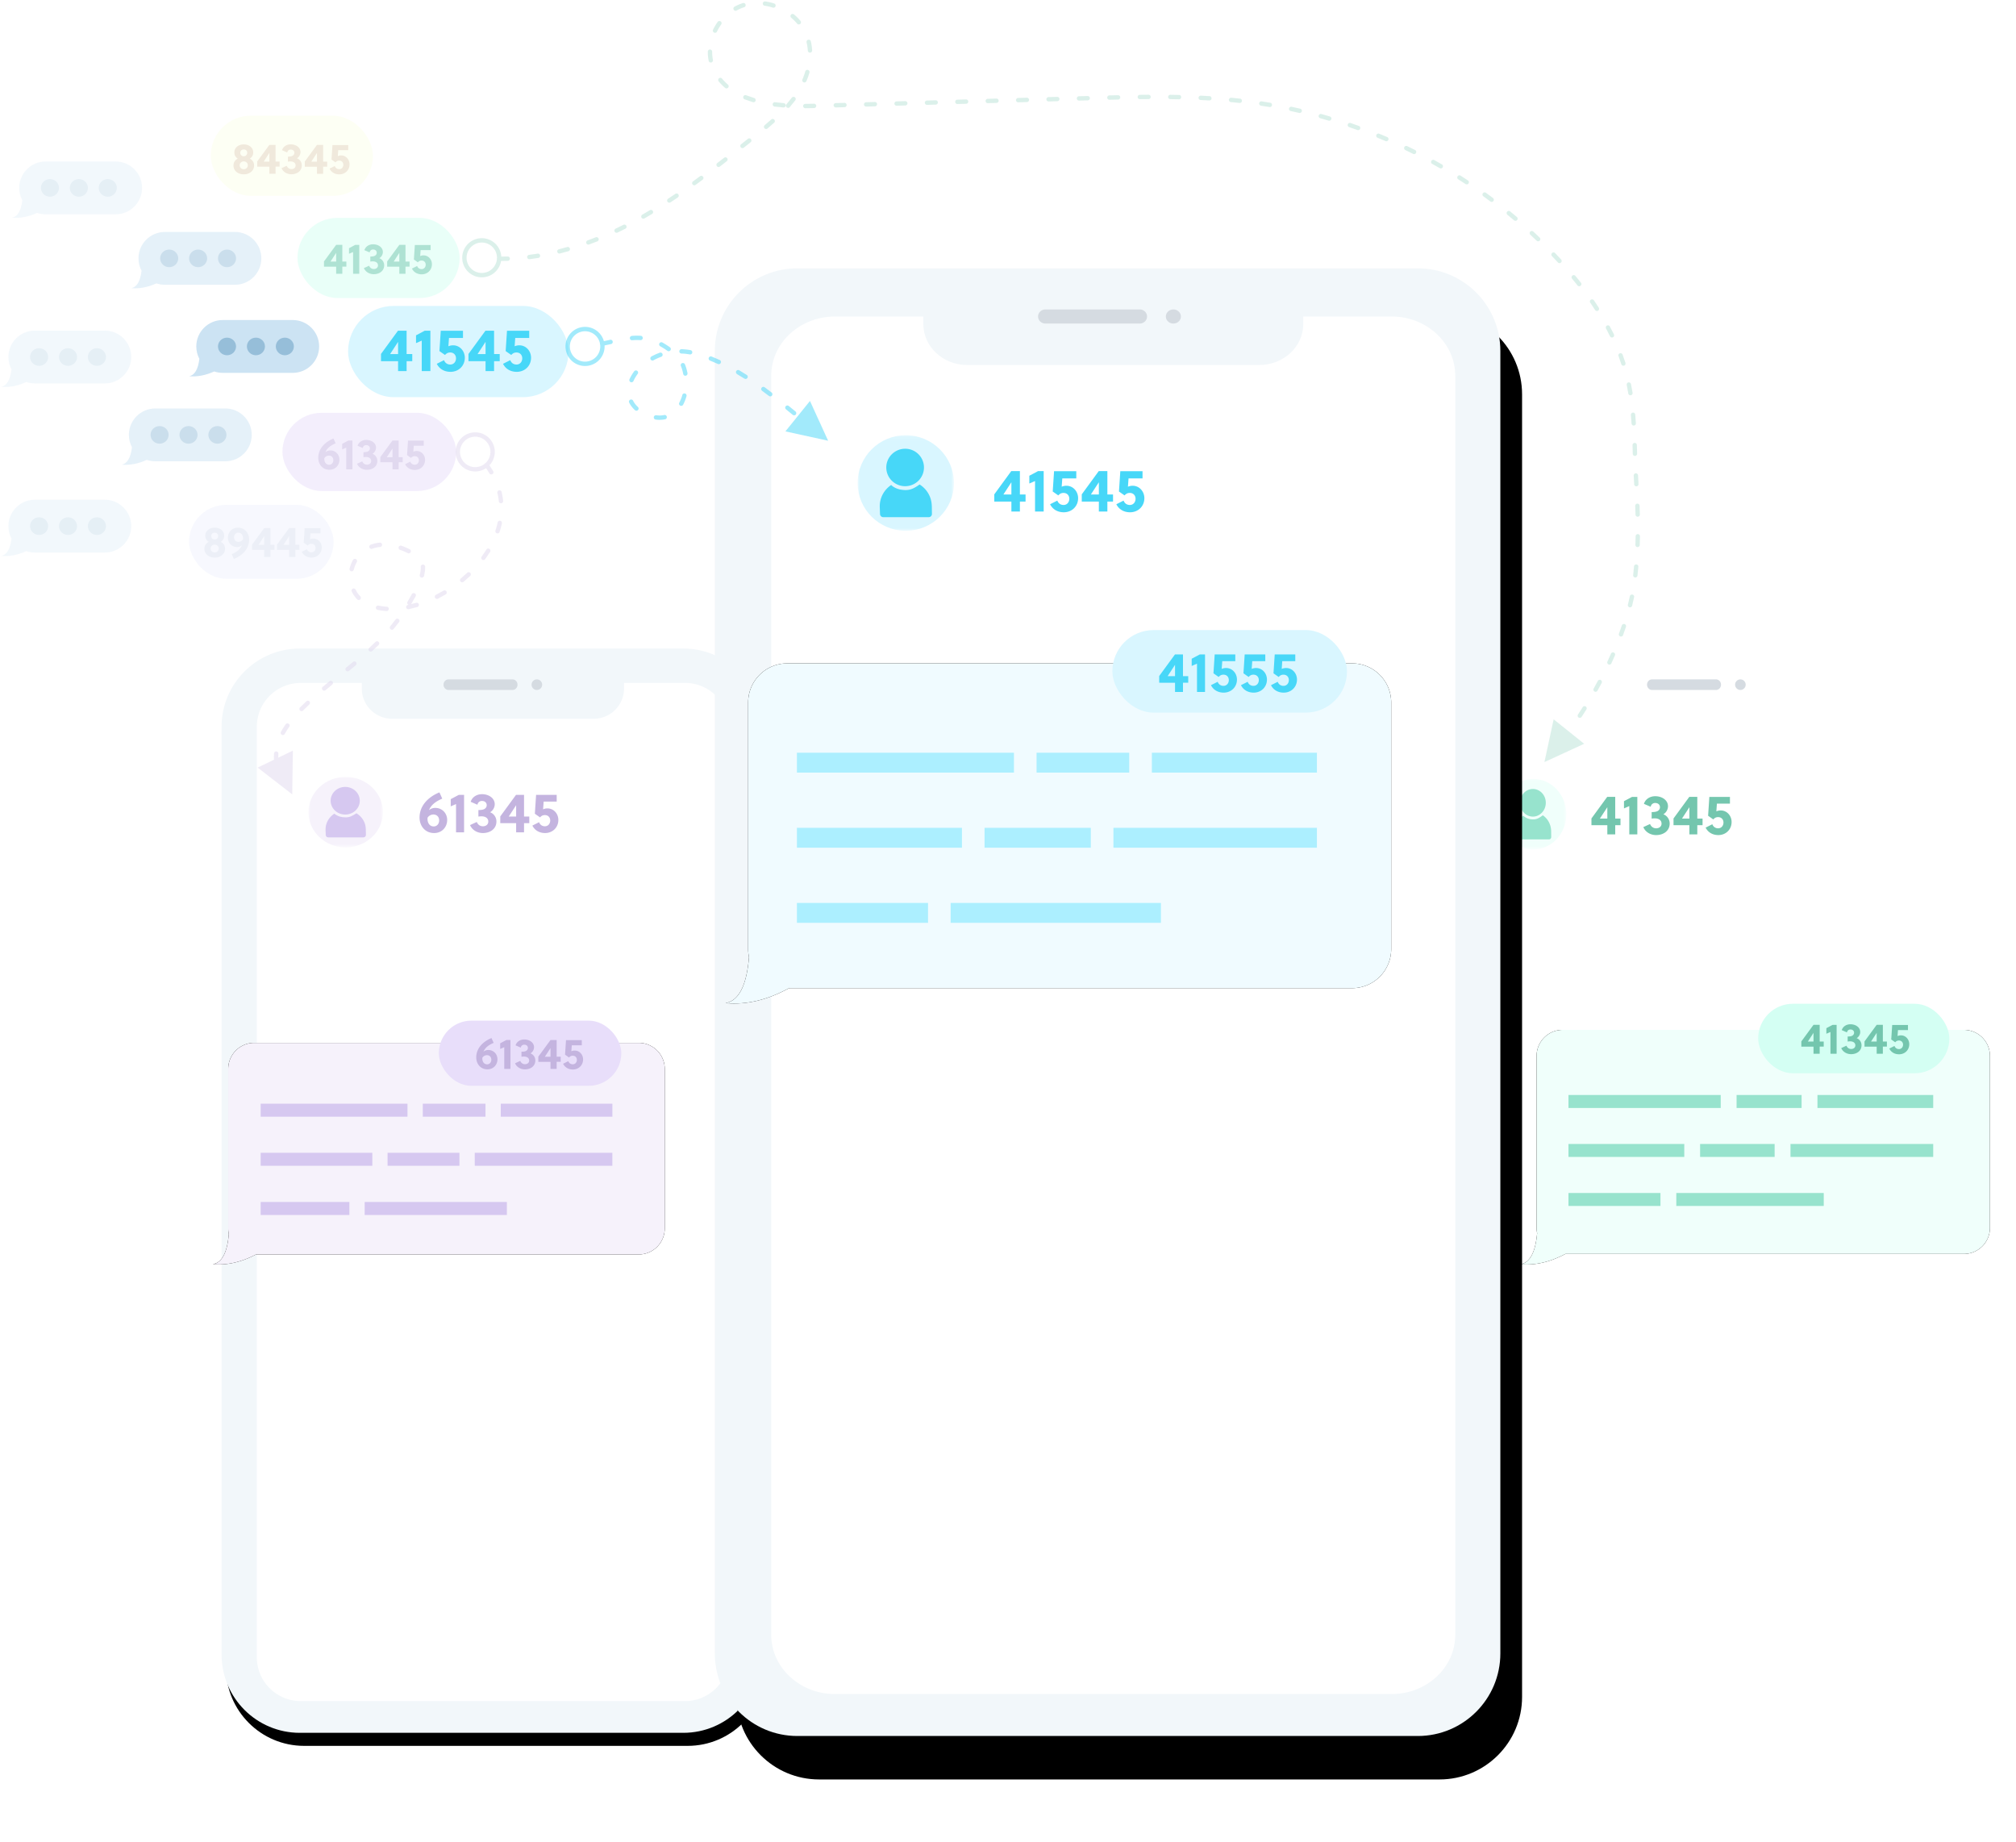 <svg xmlns="http://www.w3.org/2000/svg" xmlns:xlink="http://www.w3.org/1999/xlink" width="464" height="424"><style><![CDATA[.B{fill-rule:nonzero}.C{opacity:.5}.D{fill:#000}.E{fill:#fff}.F{fill:#cce3f3}.G{fill:#96bed9}.H{fill:#47d7f8}.I{opacity:.25}.J{fill:#f2f7fa}.K{fill:#d5dbe1}.L{fill:#c4b4df}.M{fill:#74c6ae}.N{fill:#d9f6ff}]]></style><defs><path id="A" d="M18 .197h88.265c9.94 0 18 8.06 18 18v213.535c0 9.94-8.06 18-18 18H18c-9.94 0-18-8.06-18-18V18.197c0-9.94 8.06-18 18-18z"/><filter id="B" width="114.5%" height="107.2%" x="-6.4%" y="-2.4%"><feOffset dx="1" dy="3" in="SourceAlpha"/><feGaussianBlur stdDeviation="2.5"/><feColorMatrix values="0 0 0 0 0.881 0 0 0 0 0.894 0 0 0 0 0.938 0 0 0 1 0"/></filter><path id="C" d="M0 .074h17.145v16.233H0z"/><path id="D" d="M0 .074h15.177v16.233H0z"/><path id="E" d="M9.923 57.697C6.52 59.48 3.212 60.228 0 59.94c2.088-.373 3.31-2.693 3.663-6.96-.1-.413-.137-.842-.137-1.282V15a6 6 0 0 1 6-6H98a6 6 0 0 1 6 6v36.697a6 6 0 0 1-6 6H9.923z"/><filter id="F" width="115.7%" height="135.3%" x="-7.1%" y="-17.6%"><feMorphology in="SourceAlpha" operator="dilate" radius="1"/><feOffset/><feGaussianBlur stdDeviation="2"/><feColorMatrix values="0 0 0 0 0.916 0 0 0 0 0.884 0 0 0 0 0.97 0 0 0 0.266 0"/></filter><path id="G" d="M10.653 60.615C7.118 62.504 3.683 63.296.348 63c2.133-.39 3.395-2.774 3.785-7.155-.08-.394-.124-.802-.124-1.22v-39.56a6 6 0 0 1 6-6h92.34a6 6 0 0 1 6 6v39.56a6 6 0 0 1-6 6H10.653z"/><filter id="H" width="115.1%" height="133.3%" x="-6.8%" y="-16.7%"><feMorphology in="SourceAlpha" operator="dilate" radius="1"/><feOffset/><feGaussianBlur stdDeviation="2"/><feColorMatrix values="0 0 0 0 0.953 0 0 0 0 0.961 0 0 0 0 0.988 0 0 0 1 0"/></filter><path id="I" d="M19 .267h142.797c10.493 0 19 8.507 19 19V319.03c0 10.493-8.507 19-19 19H19c-10.493 0-19-8.507-19-19V19.267c0-10.493 8.507-19 19-19z"/><filter id="J" width="130.4%" height="116.3%" x="-12.4%" y="-5.2%"><feOffset dx="5" dy="10" in="SourceAlpha"/><feGaussianBlur stdDeviation="7.5"/><feColorMatrix values="0 0 0 0 0.881 0 0 0 0 0.894 0 0 0 0 0.938 0 0 0 1 0"/></filter><path id="K" d="M0 .1h22.164V22.1H0z"/><path id="L" d="M14.618 83.41C9.604 86.15 4.73 87.296 0 86.853c3.06-.57 4.854-4.095 5.387-10.577-.127-.602-.194-1.226-.194-1.866V17.666a9 9 0 0 1 9-9h130.005a9 9 0 0 1 9 9V74.41a9 9 0 0 1-9 9H14.618z"/><filter id="M" width="110.7%" height="123%" x="-4.8%" y="-11.5%"><feMorphology in="SourceAlpha" operator="dilate" radius="1"/><feOffset/><feGaussianBlur stdDeviation="2"/><feColorMatrix values="0 0 0 0 0.953 0 0 0 0 0.961 0 0 0 0 0.988 0 0 0 1 0"/></filter><path id="N" d="M116.757 18.2v214.14a10.04 10.04 0 0 1-2.964 7.136 10.1 10.1 0 0 1-7.157 2.955H18.23c-2.787 0-5.318-1.13-7.15-2.955a10.04 10.04 0 0 1-2.97-7.136V18.2a10.04 10.04 0 0 1 2.97-7.137 10.11 10.11 0 0 1 7.151-2.954h14.04v1.286c0 1.92.78 3.66 2.04 4.92s3.002 2.044 4.927 2.044h46.4a6.97 6.97 0 0 0 4.943-2.044 6.93 6.93 0 0 0 2.044-4.921V8.108h14.022a10.1 10.1 0 0 1 7.157 2.954c1.832 1.826 2.964 4.348 2.964 7.137"/><path id="O" d="M66.966 9.73H52.223c-.315 0-.6-.136-.807-.356a1.25 1.25 0 0 1-.335-.86c0-.337.128-.64.335-.86s.492-.356.807-.356h14.742c.316 0 .6.136.808.356s.334.524.334.86-.128.64-.334.86-.492.356-.808.356m6.818-1.216c0 .67-.545 1.216-1.217 1.216s-1.216-.545-1.216-1.216.545-1.217 1.216-1.217 1.217.545 1.217 1.217"/><path id="P" d="M46.053 131.84c-1.978.898-3.906 1.262-5.785 1.093 1.282-.23 2.073-1.563 2.372-4-.452-.85-.71-1.82-.71-2.852 0-3.358 2.723-6.08 6.08-6.08h16.116c3.358 0 6.08 2.723 6.08 6.08s-2.723 6.08-6.08 6.08H48.012c-.686 0-1.345-.113-1.96-.323z"/></defs><g fill="none" fill-rule="evenodd" transform="translate(-40 -5)"><g transform="translate(91 154.054)"><use filter="url(#B)" xlink:href="#A" class="D"/><use xlink:href="#A" class="J"/><use xlink:href="#N" class="E"/><use xlink:href="#O" class="K"/></g><g transform="translate(368 154.054)"><use filter="url(#B)" xlink:href="#C" class="D" href="#A"/><use xlink:href="#C" class="J" href="#A"/><use xlink:href="#N" class="E"/><use xlink:href="#O" class="K"/></g><g transform="translate(111 181.532)"><g transform="translate(0 1.9)"><g transform="translate(0 .28)"><mask id="Q" class="E"><use xlink:href="#C"/></mask><path fill="#f6f2fb" d="M8.577 16.307c4.733-.01 8.578-3.658 8.567-8.13-.01-4.452-3.87-8.1-8.574-8.102C3.847.07-.006 3.722 0 8.2c.006 4.49 3.84 8.117 8.577 8.108" mask="url(#Q)"/></g><path d="M13.196 12.368c-.027-1.538-.886-2.876-2.164-3.64-.817.54-1.5.967-2.56.946-.88-.017-1.746-.232-2.425-.776-.04-.03-.056-.066-.064-.1-1.26.802-2.08 2.17-2.054 3.715l.045 1.228c.006.302.268.543.587.538h8.088c.32-.005.573-.254.568-.556l-.02-1.354zM11.807 5.8c.03 1.754-1.446 3.2-3.3 3.228S5.13 7.648 5.1 5.893s1.446-3.2 3.3-3.228 3.378 1.37 3.408 3.125" fill="#d6c8f0"/></g><path d="M30.14 5.82l.65 1.443c-1.43.61-2.535 1.378-3.055 2.652a2.21 2.21 0 0 1 1.456-.52c1.586 0 2.73 1.248 2.73 2.77 0 1.664-1.21 3.016-3.003 3.016-2.106 0-3.354-1.664-3.354-3.562 0-2.82 2.106-4.797 4.576-5.798zm-2.73 5.837c-.104 1.027.377 2.002 1.417 2.002.78 0 1.248-.65 1.248-1.378 0-.884-.598-1.365-1.313-1.365-.533 0-1.066.273-1.352.74zm8.398 3.367h-1.846V8.51l-1.222.533V7.38l1.86-.988h1.21v8.632zm3.302-3.627V9.89c.403 0 .78-.04 1.014-.104.546-.13.897-.507.897-1.027 0-.533-.403-.962-1.092-.962a1.01 1.01 0 0 0-1.04.871l-1.56-.676c.364-1.144 1.443-1.755 2.613-1.755 1.52 0 2.925.884 2.925 2.314 0 .74-.43 1.482-1.066 1.846.884.325 1.456 1.183 1.456 2.132 0 1.677-1.417 2.652-3.12 2.652-1.222 0-2.43-.624-2.95-1.833l1.547-.715c.26.624.754.988 1.417.988.65 0 1.235-.377 1.235-1.08 0-.793-.663-1.21-1.586-1.21-.156 0-.442.013-.69.065zm10.504 3.627h-1.82v-2.12H44.14v-1.547l3.627-4.966h1.846v4.992h1.21v1.52h-1.21v2.12zm-3.523-3.64h1.703V8.77l-1.703 2.613zm11.037-4.992V7.94h-3l-.13 1.78a2.47 2.47 0 0 1 1.001-.208c1.47 0 2.51 1.248 2.51 2.652 0 1.742-1.326 3.016-3.055 3.016-1.287 0-2.366-.598-2.925-1.716l1.547-.78a1.37 1.37 0 0 0 1.339.936c.767 0 1.222-.637 1.222-1.313 0-.728-.48-1.26-1.235-1.26-.416 0-.78.143-1.105.533l-1.196-.845.286-4.342h4.732z" class="B L"/></g><g transform="translate(385.326 182)"><g transform="translate(0 1.9)"><g transform="translate(0 .28)"><mask id="R" class="E"><use xlink:href="#D"/></mask><path fill="#f0fffb" d="M7.593 16.307c4.2-.01 7.594-3.658 7.584-8.13-.01-4.452-3.425-8.1-7.6-8.102C3.405.07-.005 3.722 0 8.2c.005 4.49 3.4 8.117 7.593 8.108" mask="url(#R)"/></g><path d="M11.682 12.368c-.024-1.538-.785-2.876-1.916-3.64-.724.54-1.336.967-2.267.946-.78-.017-1.545-.232-2.147-.776a.18.18 0 0 1-.057-.101c-1.115.802-1.84 2.17-1.818 3.715l.04 1.228c.005.302.237.543.52.538h7.16c.282-.005.507-.254.503-.556l-.018-1.354zM10.452 5.8c.027 1.754-1.28 3.2-2.92 3.228s-3-1.37-3.017-3.125 1.28-3.2 2.92-3.228 3 1.37 3.017 3.125" fill="#97e3cd"/></g><path d="M26.433 15.024h-1.82v-2.12H20.96v-1.547l3.627-4.966h1.846v4.992h1.21v1.52h-1.21v2.12zm-3.523-3.64h1.703V8.77L22.9 11.384zm8.606 3.64H29.67V8.51l-1.222.533V7.38l1.86-.988h1.21v8.632zm3.302-3.627V9.89c.403 0 .78-.04 1.014-.104.546-.13.897-.507.897-1.027 0-.533-.403-.962-1.092-.962a1.01 1.01 0 0 0-1.04.871l-1.56-.676c.364-1.144 1.443-1.755 2.613-1.755 1.52 0 2.925.884 2.925 2.314 0 .74-.43 1.482-1.066 1.846.884.325 1.456 1.183 1.456 2.132 0 1.677-1.417 2.652-3.12 2.652-1.222 0-2.43-.624-2.95-1.833l1.547-.715c.26.624.754.988 1.417.988.65 0 1.235-.377 1.235-1.08 0-.793-.663-1.21-1.586-1.21-.156 0-.442.013-.69.065zm10.504 3.627h-1.82v-2.12H39.85v-1.547l3.627-4.966h1.846v4.992h1.21v1.52h-1.21v2.12zm-3.523-3.64h1.703V8.77L41.8 11.384zm11.037-4.992V7.94h-3l-.13 1.78a2.47 2.47 0 0 1 1.001-.208c1.47 0 2.51 1.248 2.51 2.652 0 1.742-1.326 3.016-3.055 3.016-1.287 0-2.366-.598-2.925-1.716l1.547-.78a1.37 1.37 0 0 0 1.339.936c.767 0 1.222-.637 1.222-1.313 0-.728-.48-1.26-1.235-1.26-.416 0-.78.143-1.105.533l-1.196-.845.286-4.342h4.732z" class="B M"/></g><g transform="translate(89 236)"><use filter="url(#F)" xlink:href="#E" class="D"/><use fill="#f6f2fb" xlink:href="#E"/><path d="M11 23h33.786v2.994H11zm37.306 0h14.43v2.994h-14.43zm17.95 0h25.692v2.994H66.255zM11 34.3h25.692v2.994H11zm29.2 0h16.54v2.994H40.2zm20.062 0h31.675v2.994H60.272zM11 45.62h20.413v2.994H11zm23.932 0h32.73v2.994h-32.73z" fill="#d6c8f0"/><rect width="42" height="15" y="3.884" fill="#e8defa" rx="7.5" x="52"/><path d="M64.122 7.9l.5 1.1c-1.1.47-1.95 1.06-2.35 2.04a1.7 1.7 0 0 1 1.12-.4c1.22 0 2.1.96 2.1 2.13 0 1.28-.93 2.32-2.3 2.32-1.62 0-2.58-1.28-2.58-2.74 0-2.17 1.62-3.7 3.52-4.46zm-2.1 4.5c-.08.8.3 1.54 1.1 1.54.6 0 .96-.5.96-1.06 0-.68-.46-1.05-1-1.05-.4 0-.82.2-1.04.57zm6.46 2.6h-1.42v-5l-.94.4V9.1l1.43-.76h.93v6.64zm2.54-2.8v-1.16c.3 0 .6-.03.78-.08.42-.1.7-.4.7-.8 0-.4-.3-.74-.84-.74-.4 0-.72.24-.8.67l-1.2-.52c.28-.88 1.1-1.35 2-1.35 1.17 0 2.25.68 2.25 1.78 0 .57-.33 1.14-.82 1.42.68.25 1.12.9 1.12 1.64 0 1.3-1.1 2.04-2.4 2.04-.94 0-1.87-.48-2.27-1.4l1.2-.55c.2.48.58.76 1.1.76.5 0 .95-.3.95-.83 0-.6-.5-.93-1.22-.93-.12 0-.34.01-.53.05zm8.08 2.8h-1.4v-1.63h-2.8v-1.2l2.8-3.82h1.42v3.84h.93v1.17h-.93v1.63zm-2.7-2.8h1.3v-2l-1.3 2zm8.5-3.84v1.2h-2.3l-.1 1.37a1.9 1.9 0 0 1 .77-.16c1.13 0 1.93.96 1.93 2.04 0 1.34-1.02 2.32-2.35 2.32-1 0-1.82-.46-2.25-1.32l1.2-.6a1.05 1.05 0 0 0 1.03.72c.6 0 .94-.5.94-1 0-.56-.37-.97-.95-.97a1.04 1.04 0 0 0-.85.41l-.92-.65.22-3.34h3.64z" class="B L"/></g><g transform="translate(389.652 232.946)"><use filter="url(#H)" xlink:href="#G" class="D"/><use fill="#f0fffb" xlink:href="#G"/><path d="M11.348 24.054h35.038v2.984H11.348zm38.687 0H65v2.984H50.035zm18.615 0h26.643v2.984H68.65zM11.348 35.326H38V38.3H11.348zm30.292 0h17.154V38.3H41.64zm20.805 0h32.848V38.3H62.445zM11.348 46.6h21.17v2.984h-21.17zm24.818 0H70.1v2.984H36.166z" fill="#97e3cd"/><rect width="44" height="16" x="55.008" y="3.054" fill="#d4fff3" rx="8"/><path d="M69.143 14.554h-1.4v-1.63h-2.8v-1.2l2.8-3.82h1.42v3.84h.93v1.17h-.93v1.63zm-2.7-2.8h1.3v-2l-1.3 2zm6.62 2.8h-1.42v-5l-.94.4v-1.28l1.43-.76h.93v6.64zm2.54-2.8v-1.16c.3 0 .6-.03.78-.08.42-.1.7-.4.7-.8 0-.4-.3-.74-.84-.74-.4 0-.72.24-.8.67l-1.2-.52c.28-.88 1.1-1.35 2-1.35 1.17 0 2.25.68 2.25 1.78 0 .57-.33 1.14-.82 1.42.68.25 1.12.9 1.12 1.64 0 1.3-1.1 2.04-2.4 2.04-.94 0-1.87-.48-2.27-1.4l1.2-.55c.2.48.58.76 1.1.76.5 0 .95-.3.95-.83 0-.6-.5-.93-1.22-.93-.12 0-.34.01-.53.05zm8.08 2.8h-1.4v-1.63h-2.8v-1.2l2.8-3.82h1.42v3.84h.93v1.17h-.93v1.63zm-2.7-2.8h1.3v-2l-1.3 2zm8.5-3.84v1.2h-2.3l-.1 1.37a1.9 1.9 0 0 1 .77-.16c1.13 0 1.93.96 1.93 2.04 0 1.34-1.02 2.32-2.35 2.32-1 0-1.82-.46-2.25-1.32l1.2-.6a1.05 1.05 0 0 0 1.03.72c.6 0 .94-.5.94-1 0-.56-.37-.97-.95-.97a1.04 1.04 0 0 0-.85.41l-.92-.65.22-3.34h3.64z" class="B M"/></g><g transform="translate(204.522 66.486)"><use filter="url(#J)" xlink:href="#I" class="D"/><use xlink:href="#I" class="J"/><path d="M170.423 25.005v289.72c0 3.772-1.64 7.185-4.295 9.655s-6.32 3.998-10.372 3.998H27.642c-4.04 0-7.707-1.527-10.363-3.998s-4.303-5.883-4.303-9.655V25.005c0-3.773 1.646-7.185 4.303-9.656s6.324-3.997 10.363-3.997H47.99v1.74c0 2.597 1.13 4.953 2.956 6.658s4.35 2.765 7.14 2.765h67.225c2.803 0 5.333-1.058 7.163-2.765s2.962-4.06 2.962-6.658v-1.74h20.32c4.053 0 7.72 1.527 10.372 3.997s4.295 5.883 4.295 9.656" class="E"/><path d="M97.803 12.973H76.08a1.71 1.71 0 0 1-1.189-.475c-.305-.294-.494-.7-.494-1.146s.188-.853.494-1.148a1.71 1.71 0 0 1 1.189-.475h21.72c.466 0 .885.182 1.19.475a1.59 1.59 0 0 1 0 2.294c-.305.293-.725.475-1.19.475m9.47-1.62c0 .895-.775 1.62-1.73 1.62s-1.73-.726-1.73-1.62.775-1.622 1.73-1.622 1.73.726 1.73 1.622" class="K"/></g><g transform="translate(237.395 103.695)"><g transform="translate(0 .98)"><g transform="translate(0 .38)"><mask id="S" class="E"><use xlink:href="#K"/></mask><path d="M11.088 22.1c6.118-.012 11.09-4.955 11.076-11.014C22.15 5.045 17.162.106 11.08.1 4.973.096-.007 5.042 0 11.106.007 17.2 4.966 22.1 11.088 22.1" mask="url(#S)" class="N"/></g><path d="M17.06 16.754c-.034-2.083-1.146-3.895-2.797-4.93-1.057.732-1.95 1.3-3.3 1.282-1.14-.024-2.257-.315-3.135-1.05a.24.24 0 0 1-.083-.137c-1.63 1.086-2.7 2.94-2.655 5.032l.058 1.663c.007.4.346.735.76.73h10.456c.412-.007.74-.344.734-.753l-.026-1.834zm-1.797-8.912c.04 2.376-1.87 4.334-4.264 4.373S6.632 10.36 6.593 7.983 8.463 3.65 10.857 3.6s4.367 1.856 4.406 4.233" class="H"/></g><path d="M37.345 19.02h-1.96v-2.282H31.45v-1.666l3.906-5.348h1.988V15.1h1.302v1.638h-1.302v2.282zM33.55 15.1h1.834v-2.814L33.55 15.1zm9.268 3.92H40.83v-7.014l-1.316.574v-1.792l2.002-1.064h1.302v9.296zm7.504-9.296V11.4h-3.22l-.14 1.918a2.66 2.66 0 0 1 1.078-.224c1.582 0 2.702 1.344 2.702 2.856 0 1.876-1.428 3.248-3.3 3.248-1.386 0-2.548-.644-3.15-1.848l1.666-.84c.294.77.9 1.008 1.442 1.008.826 0 1.316-.686 1.316-1.414 0-.784-.518-1.358-1.33-1.358-.448 0-.84.154-1.2.574l-1.288-.9.308-4.676h5.096zm7.154 9.296h-1.96v-2.282h-3.934v-1.666l3.906-5.348h1.988V15.1h1.302v1.638h-1.302v2.282zm-3.794-3.92h1.834v-2.814L53.683 15.1zM65.57 9.724V11.4h-3.22l-.14 1.918a2.66 2.66 0 0 1 1.078-.224c1.582 0 2.702 1.344 2.702 2.856 0 1.876-1.428 3.248-3.3 3.248-1.386 0-2.548-.644-3.15-1.848l1.666-.84c.294.77.9 1.008 1.442 1.008.826 0 1.316-.686 1.316-1.414 0-.784-.518-1.358-1.33-1.358-.448 0-.84.154-1.2.574l-1.288-.9.308-4.676h5.096z" class="B H"/></g><g transform="translate(207 149)"><use filter="url(#M)" xlink:href="#L" class="D"/><use fill="#f0fbff" xlink:href="#L"/><path d="M16.414 29.23H66.37v4.575H16.414zm55.16 0H92.9v4.575H71.574zm26.54 0H136.1v4.575H98.113zm-81.7 17.284H54.4v4.575H16.414zm43.19 0h24.458v4.575H59.605zm29.66 0H136.1v4.575H89.266zM16.414 63.796h30.182v4.575H16.414zm35.386 0h48.395v4.575H51.8z" fill="#acefff"/><rect width="54" height="19" x="89.023" y="1" rx="9.5" class="N"/><path d="M105.263 15.243h-1.82v-2.12H99.8v-1.547l3.627-4.966h1.846v4.992h1.21v1.52h-1.21v2.12zm-3.523-3.64h1.703V9l-1.703 2.613zm8.606 3.64H108.5V8.73l-1.222.533V7.6l1.86-.988h1.21v8.632zm6.968-8.632v1.547h-3l-.13 1.78a2.47 2.47 0 0 1 1.001-.208c1.47 0 2.51 1.248 2.51 2.652 0 1.742-1.326 3.016-3.055 3.016-1.287 0-2.366-.598-2.925-1.716l1.547-.78a1.37 1.37 0 0 0 1.339.936c.767 0 1.222-.637 1.222-1.313 0-.728-.48-1.26-1.235-1.26-.416 0-.78.143-1.105.533l-1.196-.845.286-4.342h4.732zm6.903 0v1.547h-3l-.13 1.78a2.47 2.47 0 0 1 1.001-.208c1.47 0 2.51 1.248 2.51 2.652 0 1.742-1.326 3.016-3.055 3.016-1.287 0-2.366-.598-2.925-1.716l1.547-.78a1.37 1.37 0 0 0 1.339.936c.767 0 1.222-.637 1.222-1.313 0-.728-.48-1.26-1.235-1.26-.416 0-.78.143-1.105.533l-1.196-.845.286-4.342h4.732zm6.903 0v1.547h-3L128 9.94a2.47 2.47 0 0 1 1.001-.208c1.47 0 2.51 1.248 2.51 2.652 0 1.742-1.326 3.016-3.055 3.016-1.287 0-2.366-.598-2.925-1.716l1.547-.78a1.37 1.37 0 0 0 1.339.936c.767 0 1.222-.637 1.222-1.313 0-.728-.48-1.26-1.235-1.26-.416 0-.78.143-1.105.533l-1.196-.845.286-4.342h4.732z" class="B H"/></g><g class="C"><rect width="40" height="18" x="105.001" y="100" fill="#e8defa" rx="9"/><path d="M116.756 105.92l.5 1.1c-1.1.47-1.95 1.06-2.35 2.04a1.7 1.7 0 0 1 1.12-.4c1.22 0 2.1.96 2.1 2.13 0 1.28-.93 2.32-2.3 2.32-1.62 0-2.58-1.28-2.58-2.74 0-2.17 1.62-3.7 3.52-4.46zm-2.1 4.5c-.08.8.3 1.54 1.1 1.54.6 0 .96-.5.96-1.06 0-.68-.46-1.05-1-1.05-.4 0-.82.2-1.04.57zm6.46 2.6h-1.42v-5l-.94.4v-1.28l1.43-.76h.93V113zm2.54-2.8v-1.16c.3 0 .6-.03.78-.08.42-.1.7-.4.7-.8 0-.4-.3-.74-.84-.74-.4 0-.72.24-.8.67l-1.2-.52c.28-.88 1.1-1.35 2-1.35 1.17 0 2.25.68 2.25 1.78 0 .57-.33 1.14-.82 1.42.68.25 1.12.9 1.12 1.64 0 1.3-1.1 2.04-2.4 2.04-.94 0-1.87-.48-2.27-1.4l1.2-.55c.2.48.58.76 1.1.76.5 0 .95-.3.95-.83 0-.6-.5-.93-1.22-.93-.12 0-.34.01-.53.05zm8.08 2.8h-1.4v-1.63h-2.8v-1.2l2.8-3.82h1.42v3.84h.93v1.17h-.93V113zm-2.7-2.8h1.3v-2l-1.3 2zm8.5-3.84v1.2h-2.3l-.1 1.37a1.9 1.9 0 0 1 .77-.16c1.13 0 1.93.96 1.93 2.04 0 1.34-1.02 2.32-2.35 2.32-1 0-1.82-.46-2.25-1.32l1.2-.6a1.05 1.05 0 0 0 1.03.72c.6 0 .94-.5.94-1 0-.56-.37-.97-.95-.97a1.04 1.04 0 0 0-.85.41l-.92-.65.22-3.34h3.64z" class="B L"/></g><g class="I"><rect width="33.268" height="17" y="121.19" fill="#dee3fa" rx="8.5" x="83.516"/><path fill="#b4c1df" d="M90.812 129.7c.62.36.98.8.98 1.62 0 1.1-.96 2-2.37 2s-2.37-.88-2.37-2c0-.8.36-1.26.98-1.62-.5-.32-.78-.77-.78-1.43 0-1.14 1.02-1.84 2.17-1.84s2.17.7 2.17 1.84c0 .66-.27 1.1-.78 1.43zm-1.4 2.44c.54 0 .94-.4.94-.9s-.4-.9-.94-.9-.94.4-.94.9.4.9.94.9zm0-2.98c.47 0 .8-.35.8-.8 0-.45-.32-.77-.8-.77s-.8.32-.8.77c0 .44.32.8.8.8zm4.42 4.47l-.5-1.1c1.1-.47 1.95-1.06 2.35-2.04a1.7 1.7 0 0 1-1.12.4c-1.22 0-2.1-.96-2.1-2.13 0-1.28.93-2.32 2.3-2.32 1.62 0 2.58 1.28 2.58 2.74 0 2.17-1.62 3.7-3.52 4.46zm2.1-4.5c.08-.8-.3-1.54-1.1-1.54-.6 0-.96.5-.96 1.06 0 .68.46 1.05 1 1.05.4 0 .82-.2 1.04-.57zm6.28 4.05h-1.4v-1.63h-2.8v-1.2l2.8-3.82h1.42v3.84h.93v1.17h-.93v1.63zm-2.7-2.8h1.3v-2l-1.3 2zm8.44 2.8h-1.4v-1.63h-2.8v-1.2l2.8-3.82h1.42v3.84h.93v1.17h-.93v1.63zm-2.7-2.8h1.3v-2l-1.3 2zm8.5-3.84v1.2h-2.3l-.1 1.37a1.9 1.9 0 0 1 .77-.16c1.13 0 1.93.96 1.93 2.04 0 1.34-1.02 2.32-2.35 2.32-1 0-1.82-.46-2.25-1.32l1.2-.6a1.05 1.05 0 0 0 1.03.72c.6 0 .94-.5.94-1 0-.56-.37-.97-.95-.97a1.04 1.04 0 0 0-.85.41l-.92-.65.22-3.34h3.64z" class="B"/></g><rect width="50.734" height="21" rx="10.5" x="120.111" y="75.405" class="N"/><path d="M133.583 90.405h-1.96v-2.282h-3.934v-1.666l3.906-5.348h1.988v5.376h1.302v1.638h-1.302v2.282zm-3.794-3.92h1.834V83.67l-1.834 2.814zm9.268 3.92h-1.988V83.39l-1.316.574v-1.792l2.002-1.064h1.302v9.296zm7.504-9.296v1.666h-3.22l-.14 1.918a2.66 2.66 0 0 1 1.078-.224c1.582 0 2.702 1.344 2.702 2.856 0 1.876-1.428 3.248-3.3 3.248-1.386 0-2.548-.644-3.15-1.848l1.666-.84c.294.77.9 1.008 1.442 1.008.826 0 1.316-.686 1.316-1.414 0-.784-.518-1.358-1.33-1.358-.448 0-.84.154-1.2.574l-1.288-.9.308-4.676h5.096zm7.154 9.296h-1.96v-2.282h-3.934v-1.666l3.906-5.348h1.988v5.376h1.302v1.638h-1.302v2.282zm-3.794-3.92h1.834V83.67l-1.834 2.814zm11.886-5.376v1.666h-3.22l-.14 1.918a2.66 2.66 0 0 1 1.078-.224c1.582 0 2.702 1.344 2.702 2.856 0 1.876-1.428 3.248-3.3 3.248-1.386 0-2.548-.644-3.15-1.848l1.666-.84c.294.77.9 1.008 1.442 1.008.826 0 1.316-.686 1.316-1.414 0-.784-.518-1.358-1.33-1.358-.448 0-.84.154-1.2.574l-1.288-.9.308-4.676h5.096z" class="B H"/><rect width="37.325" height="18.457" fill="#d4fff3" rx="9.229" x="108.468" y="55.135" class="C"/><path d="M118.77 68h-1.4v-1.63h-2.8v-1.2l2.8-3.82h1.42v3.84h.93v1.17h-.93V68zm-2.7-2.8h1.3v-2l-1.3 2zm6.62 2.8h-1.42v-5l-.94.4v-1.28l1.43-.76h.93V68zm2.54-2.8v-1.16c.3 0 .6-.03.78-.08.42-.1.7-.4.7-.8 0-.4-.3-.74-.84-.74-.4 0-.72.24-.8.67l-1.2-.52c.28-.88 1.1-1.35 2-1.35 1.17 0 2.25.68 2.25 1.78 0 .57-.33 1.14-.82 1.42.68.25 1.12.9 1.12 1.64 0 1.3-1.1 2.04-2.4 2.04-.94 0-1.87-.48-2.27-1.4l1.2-.55c.2.48.58.76 1.1.76.5 0 .95-.3.95-.83 0-.6-.5-.93-1.22-.93-.12 0-.34.01-.53.05zm8.08 2.8h-1.4v-1.63h-2.8v-1.2l2.8-3.82h1.42v3.84h.93v1.17h-.93V68zm-2.7-2.8h1.3v-2l-1.3 2zm8.5-3.84v1.2h-2.3l-.1 1.37a1.9 1.9 0 0 1 .77-.16c1.13 0 1.93.96 1.93 2.04 0 1.34-1.02 2.32-2.35 2.32-1 0-1.82-.46-2.25-1.32l1.2-.6a1.05 1.05 0 0 0 1.03.72c.6 0 .94-.5.94-1 0-.56-.37-.97-.95-.97a1.04 1.04 0 0 0-.85.41l-.92-.65.22-3.34h3.64z" class="B C M"/><g opacity=".255"><rect width="37.325" height="18.457" y="31.622" fill="#f8ffd4" rx="9.229" x="88.507"/><path fill="#c6a874" d="M97.5 41.5c.62.36.98.8.98 1.62 0 1.1-.96 2-2.37 2s-2.37-.88-2.37-2c0-.8.36-1.26.98-1.62-.5-.32-.78-.77-.78-1.43 0-1.14 1.02-1.84 2.17-1.84s2.17.7 2.17 1.84c0 .66-.27 1.1-.78 1.43zm-1.4 2.44c.54 0 .94-.4.94-.9s-.4-.9-.94-.9-.94.4-.94.9.4.9.94.9zm0-2.98c.47 0 .8-.35.8-.8 0-.45-.32-.77-.8-.77s-.8.32-.8.77c0 .44.32.8.8.8zm7.3 4.03H102v-1.63h-2.8v-1.2l2.8-3.82h1.42v3.84h.93v1.17h-.93V45zm-2.7-2.8h1.3v-2l-1.3 2zm5.57.01v-1.16c.3 0 .6-.03.78-.08.42-.1.7-.4.7-.8 0-.4-.3-.74-.84-.74-.4 0-.72.24-.8.67l-1.2-.52c.28-.88 1.1-1.35 2-1.35 1.17 0 2.25.68 2.25 1.78 0 .57-.33 1.14-.82 1.42.68.25 1.12.9 1.12 1.64 0 1.3-1.1 2.04-2.4 2.04-.94 0-1.87-.48-2.27-1.4l1.2-.55c.2.48.58.76 1.1.76.5 0 .95-.3.95-.83 0-.6-.5-.93-1.22-.93-.12 0-.34.01-.53.05zm8.08 2.8h-1.4v-1.63h-2.8v-1.2l2.8-3.82h1.42v3.84h.93v1.17h-.93V45zm-2.7-2.8h1.3v-2l-1.3 2zm8.5-3.84v1.2h-2.3l-.1 1.37a1.9 1.9 0 0 1 .77-.16c1.13 0 1.93.96 1.93 2.04 0 1.34-1.02 2.32-2.35 2.32-1 0-1.82-.46-2.25-1.32l1.2-.6a1.05 1.05 0 0 0 1.03.72c.6 0 .94-.5.94-1 0-.56-.37-.97-.95-.97a1.04 1.04 0 0 0-.85.41l-.92-.65.22-3.34h3.64z" class="B"/></g><path d="M89.3 90.488c-1.978.898-3.906 1.262-5.785 1.093 1.282-.23 2.073-1.563 2.372-4-.452-.85-.71-1.82-.71-2.852 0-3.358 2.723-6.08 6.08-6.08h16.116c3.358 0 6.08 2.723 6.08 6.08s-2.723 6.08-6.08 6.08H91.26c-.686 0-1.345-.113-1.96-.323z" class="F"/><g class="G"><ellipse cx="92.249" cy="84.73" rx="2.079" ry="2.027"/><ellipse cx="98.903" cy="84.73" rx="2.079" ry="2.027"/><ellipse cx="105.557" cy="84.73" rx="2.079" ry="2.027"/></g><g class="C"><path d="M75.995 70.217c-1.978.898-3.906 1.262-5.785 1.093 1.282-.23 2.073-1.563 2.372-4-.452-.85-.71-1.82-.71-2.852 0-3.358 2.723-6.08 6.08-6.08H94.07c3.358 0 6.08 2.723 6.08 6.08s-2.723 6.08-6.08 6.08H77.954c-.686 0-1.345-.113-1.96-.323z" class="F"/><g class="G"><ellipse cx="78.943" cy="64.459" rx="2.079" ry="2.027"/><ellipse cx="85.597" cy="64.459" rx="2.079" ry="2.027"/><ellipse cx="92.251" cy="64.459" rx="2.079" ry="2.027"/></g><path d="M73.785 110.84c-1.978.898-3.906 1.262-5.785 1.093 1.282-.23 2.073-1.563 2.372-4-.452-.85-.71-1.82-.71-2.852 0-3.358 2.723-6.08 6.08-6.08H91.86c3.358 0 6.08 2.723 6.08 6.08s-2.723 6.08-6.08 6.08H75.744c-.686 0-1.345-.113-1.96-.323z" class="F"/><g class="G"><ellipse cx="76.733" cy="105.081" rx="2.079" ry="2.027"/><ellipse cx="83.387" cy="105.081" rx="2.079" ry="2.027"/><ellipse cx="90.041" cy="105.081" rx="2.079" ry="2.027"/></g></g><g class="I"><use xlink:href="#P" class="F"/><g class="G"><ellipse cx="49.001" cy="126.081" rx="2.079" ry="2.027"/><ellipse cx="55.655" cy="126.081" rx="2.079" ry="2.027"/><ellipse cx="62.309" cy="126.081" rx="2.079" ry="2.027"/></g><use xlink:href="#P" y="-38.92" class="F"/><g class="G"><ellipse cx="49.001" cy="87.162" rx="2.079" ry="2.027"/><ellipse cx="55.655" cy="87.162" rx="2.079" ry="2.027"/><ellipse cx="62.309" cy="87.162" rx="2.079" ry="2.027"/></g><path d="M48.548 54c-1.978.898-3.906 1.262-5.785 1.093 1.282-.23 2.073-1.563 2.372-4-.452-.85-.71-1.82-.71-2.852 0-3.358 2.723-6.08 6.08-6.08h16.116c3.358 0 6.08 2.723 6.08 6.08s-2.723 6.08-6.08 6.08H50.507c-.686 0-1.345-.113-1.96-.323z" class="F"/><g class="G"><ellipse cx="51.496" cy="48.243" rx="2.079" ry="2.027"/><ellipse cx="58.15" cy="48.243" rx="2.079" ry="2.027"/><ellipse cx="64.804" cy="48.243" rx="2.079" ry="2.027"/></g></g><g class="B"><path d="M178.987 83.51l1.436-.306a.5.5 0 1 1 .213.977l-1.487.317a4.5 4.5 0 0 1-8.938.939 4.5 4.5 0 0 1 8.776-1.927zm-.906.502a3.5 3.5 0 0 0-6.882 1.267 3.5 3.5 0 0 0 6.935-.936.5.5 0 0 1-.053-.331zm52.52 22.417l-9.83-2.15 5.653-7.003 4.177 9.154zm-45.106-23.128a.5.5 0 0 1-.086-.996 13.13 13.13 0 0 1 2.079-.026.5.5 0 0 1-.071.997 12.14 12.14 0 0 0-1.921.025zm6.472 1.395a.5.5 0 1 1 .485-.875c.565.313 1.143.678 1.737 1.097a.5.5 0 1 1-.577.817c-.565-.4-1.112-.744-1.644-1.04zm4.755 4.546a.5.5 0 1 1 .925-.379c.258.63.454 1.31.584 2.02a.5.5 0 1 1-.984.18c-.118-.645-.295-1.258-.526-1.822zm.318 6.658a.5.5 0 1 1 .964.266c-.194.7-.452 1.36-.77 1.962a.5.5 0 1 1-.884-.467c.283-.536.515-1.13.7-1.76zm-4.17 4.614a.5.5 0 1 1 .208.978 6.33 6.33 0 0 1-2.17.065.5.5 0 0 1 .134-.991c.65.088 1.26.068 1.83-.052zm-6.053-1.864a.5.5 0 0 1-.672.741c-.57-.516-1.015-1.097-1.333-1.73a.5.5 0 0 1 .894-.448 4.92 4.92 0 0 0 1.111 1.438zm-1.014-5.973a.5.5 0 1 1-.913-.408c.277-.62.638-1.23 1.073-1.816a.5.5 0 0 1 .803.597c-.392.527-.715 1.074-.962 1.627zm4.62-4.766a.5.5 0 1 1-.483-.876 13.52 13.52 0 0 1 1.89-.86.5.5 0 1 1 .343.939 12.52 12.52 0 0 0-1.75.797zm6.413-1.55a.5.5 0 1 1 .029-1c.686.02 1.375.092 2.064.218a.5.5 0 0 1-.179.984c-.64-.116-1.28-.183-1.914-.202zm6.58 1.62a.5.5 0 0 1 .368-.93l1.863.798a.5.5 0 1 1-.418.909l-1.814-.777zm6.217 3.1a.5.5 0 1 1 .512-.859l1.715 1.06a.5.5 0 1 1-.539.842L209.63 91.1zm5.77 3.854a.5.5 0 0 1 .591-.807l1.6 1.202a.5.5 0 0 1-.605.796l-1.595-1.19zm5.504 4.27a.5.5 0 1 1 .63-.777l1.552 1.267a.5.5 0 0 1-.635.773l-1.547-1.263z" class="C H"/><path fill="#e0d9ef" d="M152.648 112.087l.854 1.335a.5.5 0 1 1-.863.505l-.758-1.19a4.5 4.5 0 0 1-5.454-7.138 4.5 4.5 0 0 1 6.221 6.489zm-.87-.545a3.5 3.5 0 0 0-4.697-5.188 3.5 3.5 0 0 0 4.465 5.389.5.5 0 0 1 .232-.201zm-48.712 68.297c-.032-.486-.03-.97.01-1.456a.5.5 0 1 1 .997.079l-.026.906 3.368-1.62-.157 10.06-7.955-6.162 3.764-1.81zm51.413-61.392a.5.5 0 1 1 .973-.232c.16.674.277 1.353.35 2.035a.5.5 0 1 1-.994.105c-.068-.64-.176-1.276-.327-1.908zm.06 6.78a.5.5 0 0 1 .978.208 18.5 18.5 0 0 1-.539 1.983.5.5 0 0 1-.949-.315 17.5 17.5 0 0 0 .51-1.875zm-2.586 6.252a.5.5 0 0 1 .85.528l-1.146 1.688a.5.5 0 0 1-.804-.594l1.1-1.62zm-4.42 5.342a.5.5 0 0 1 .686.728l-1.524 1.345a.5.5 0 1 1-.637-.771l1.476-1.302zm-5.467 4.113a.5.5 0 0 1 .511.86l-1.78.98a.5.5 0 0 1-.455-.891l1.723-.95zm-6.288 2.803a.5.5 0 0 1 .289.957l-1.978.5a.5.5 0 1 1-.208-.978l1.896-.49zm-6.755.89a.5.5 0 0 1-.063.998c-.707-.044-1.393-.136-2.054-.274a.5.5 0 0 1 .205-.979c.613.13 1.25.214 1.91.255zm-6.11-2.394a.5.5 0 1 1-.726.687 7.07 7.07 0 0 1-1.225-1.77.5.5 0 1 1 .899-.438 6.07 6.07 0 0 0 1.052 1.52zm-1.48-6.15a.5.5 0 1 1-.969-.245c.175-.692.44-1.36.786-1.98a.5.5 0 0 1 .873.487c-.304.545-.536 1.13-.7 1.738zm4.24-4.792a.5.5 0 1 1-.347-.938 8.36 8.36 0 0 1 2.074-.472.5.5 0 0 1 .099.995 7.36 7.36 0 0 0-1.826.415zm6.394.245a.5.5 0 1 1 .336-.942c.62.22 1.252.5 1.894.81a.5.5 0 0 1-.444.896 16.41 16.41 0 0 0-1.785-.763zm4.775 3.913a.5.5 0 1 1 .999-.043c.028.64-.06 1.35-.248 2.126a.5.5 0 1 1-.971-.237c.17-.7.244-1.308.22-1.846zm-2.06 6.303a.5.5 0 1 1 .881.473l-1.005 1.758a.5.5 0 0 1-.856-.517l.98-1.715zm-3.733 5.815a.5.5 0 0 1 .804.594l-1.257 1.594a.5.5 0 0 1-.767-.642l1.22-1.546zm-4.61 5.155a.5.5 0 1 1 .695.719l-1.468 1.377a.5.5 0 1 1-.674-.738l1.448-1.358zm-5.21 4.624a.5.5 0 1 1 .641.767l-1.544 1.278a.5.5 0 0 1-.635-.773l1.538-1.273zm-5.415 4.445a.5.5 0 1 1 .636.772l-1.535 1.276a.5.5 0 0 1-.643-.765l1.542-1.282zm-5.308 4.602a.5.5 0 0 1 .685.729l-1.42 1.383a.5.5 0 1 1-.712-.702l1.446-1.41zm-4.75 5.288a.5.5 0 0 1 .818.575c-.39.555-.736 1.104-1.037 1.647a.5.5 0 1 1-.875-.484 19.04 19.04 0 0 1 1.094-1.738z" class="C"/><path fill="#b8e3d7" d="M155.377 64.048l1.465-.018a.5.5 0 0 1 .027 1l-1.544.018a4.5 4.5 0 0 1-8.934-.981 4.5 4.5 0 0 1 8.985-.018zm-.993.327a3.5 3.5 0 0 0-6.994-.252 3.5 3.5 0 0 0 6.978.535.5.5 0 0 1 .016-.283zm241.082 116.002l2.118-9.837 7.022 5.63-9.14 4.208zM161.906 64.645a.5.5 0 1 1-.124-.992l1.962-.28a.5.5 0 0 1 .16.987l-1.998.286zm6.968-1.312a.5.5 0 1 1-.243-.97l1.917-.513a.5.5 0 0 1 .273.962l-1.948.52zm6.727-2.073a.5.5 0 1 1-.343-.939l1.856-.707a.5.5 0 1 1 .369.93l-1.882.717zm6.524-2.738a.5.5 0 0 1-.428-.904l1.786-.874a.5.5 0 1 1 .45.893l-1.808.884zm6.213-3.263a.5.5 0 1 1-.498-.867l1.717-1.008a.5.5 0 1 1 .515.857l-1.733 1.018zm5.985-3.698a.5.5 0 1 1-.551-.835l1.655-1.1a.5.5 0 1 1 .563.826l-1.668 1.118zm5.776-4.016a.5.5 0 1 1-.589-.808l1.606-1.182a.5.5 0 0 1 .597.802l-1.614 1.19zm5.596-4.217a.5.5 0 0 1-.613-.79l1.574-1.23a.5.5 0 0 1 .617.787l-1.58 1.232zm5.503-4.345a.5.5 0 1 1-.625-.781l1.56-1.25a.5.5 0 0 1 .626.78l-1.562 1.25zm5.453-4.415a.5.5 0 0 1-.644-.765l1.5-1.3a.5.5 0 0 1 .666.746l-1.523 1.32zm5.11-4.9a.5.5 0 0 1-.755-.655l1.233-1.528a.5.5 0 1 1 .801.599l-1.28 1.584zm3.845-6a.5.5 0 1 1-.922-.388c.255-.606.474-1.217.654-1.83a.5.5 0 1 1 .959.282c-.19.65-.422 1.297-.692 1.936zm1.314-7.09a.5.5 0 1 1-.998.062c-.04-.646-.132-1.28-.276-1.897a.5.5 0 0 1 .974-.227c.157.672.257 1.36.3 2.062zm-2.683-6.777a.5.5 0 0 1-.763.647 11.56 11.56 0 0 0-1.358-1.353.5.5 0 1 1 .645-.764 12.56 12.56 0 0 1 1.475 1.47zm-6.064-4a.5.5 0 0 1-.303.953 11.97 11.97 0 0 0-1.87-.435.5.5 0 1 1 .147-.989 12.97 12.97 0 0 1 2.026.471zm-7.203-.09a.5.5 0 0 1 .303.953c-.603.192-1.186.445-1.745.755a.5.5 0 0 1-.485-.874c.616-.342 1.26-.62 1.927-.833zm-5.79 4.326a.5.5 0 0 1 .815.579 11.56 11.56 0 0 0-.976 1.65.5.5 0 1 1-.9-.436 12.56 12.56 0 0 1 1.061-1.793zm-2.27 6.856a.5.5 0 1 1 1 .006 9.36 9.36 0 0 0 .178 1.89.5.5 0 1 1-.981.196 10.36 10.36 0 0 1-.198-2.092zm2.503 6.834a.5.5 0 1 1 .772-.636c.402.488.85.943 1.342 1.366a.5.5 0 1 1-.652.758c-.535-.46-1.023-.956-1.462-1.49zm5.943 4.12a.5.5 0 0 1 .369-.929l1.848.635a.5.5 0 0 1-.283.959l-1.934-.665zm6.927 1.676a.5.5 0 1 1 .125-.992l1.967.202a.5.5 0 1 1-.08.997l-2.012-.206zm7.066.38a.5.5 0 0 1-.005-1l1.86-.03.146-.004a.5.5 0 1 1 .028 1l-.146.004-1.884.032zm7.028-.177a.5.5 0 1 1-.028-1l1.998-.056a.5.5 0 1 1 .028 1l-1.998.056zm6.996-.197a.5.5 0 1 1-.028-1l2-.056a.5.5 0 1 1 .028 1l-2 .056zm6.996-.197a.5.5 0 0 1-.028-1l1.998-.056a.5.5 0 1 1 .028 1l-1.998.056zm7-.197a.5.5 0 1 1-.028-1l2-.056a.5.5 0 1 1 .028 1l-2 .056zm6.996-.197a.5.5 0 1 1-.028-1l2-.056a.5.5 0 0 1 .028 1l-2 .056zm6.996-.197a.5.5 0 1 1-.028-1l2-.056a.5.5 0 1 1 .028 1l-2 .056zm7-.197a.5.5 0 0 1-.028-1l2-.056a.5.5 0 1 1 .028 1l-2 .056zm6.996-.197a.5.5 0 1 1-.028-1l2-.056a.5.5 0 1 1 .028 1l-2 .056zm6.996-.197a.5.5 0 1 1-.028-1l2-.056a.5.5 0 0 1 .028 1l-2 .056zm6.998-.192a.5.5 0 0 1-.025-1l2-.048a.5.5 0 1 1 .022 1l-1.998.048zm7-.135a.5.5 0 0 1-.012-1l2.003-.018a.5.5 0 0 1 .006 1l-1.997.018zm7-.005a.5.5 0 0 1 .012-1l2.004.033a.5.5 0 0 1-.021 1l-1.995-.033zm6.985.198a.5.5 0 0 1 .047-.999l2.003.105a.5.5 0 0 1-.058.998l-1.992-.104zm6.96.476a.5.5 0 1 1 .092-.996l1.998.2a.5.5 0 1 1-.106.994l-1.983-.197zm6.928.827a.5.5 0 0 1 .147-.989l1.983.313a.5.5 0 0 1-.165.986l-1.966-.3zm6.86 1.237a.5.5 0 1 1 .207-.978l1.962.433a.5.5 0 0 1-.224.975l-1.945-.43zm6.782 1.652a.5.5 0 0 1 .266-.964l1.93.55a.5.5 0 1 1-.282.959l-1.915-.545zm6.657 2.05a.5.5 0 1 1 .322-.947l1.895.663a.5.5 0 1 1-.338.941l-1.88-.658zm6.538 2.445a.5.5 0 1 1 .378-.926l1.852.774a.5.5 0 0 1-.393.919l-1.836-.767zm6.39 2.83a.5.5 0 1 1 .432-.902l1.804.882a.5.5 0 1 1-.447.895l-1.79-.875zm6.175 3.182a.5.5 0 0 1 .484-.875l1.75.987a.5.5 0 1 1-.499.867l-1.734-.978zm6.006 3.558a.5.5 0 0 1 .535-.845l1.688 1.09a.5.5 0 1 1-.549.836l-1.674-1.08zm5.782 3.91a.5.5 0 1 1 .585-.811l1.62 1.188a.5.5 0 0 1-.599.801l-1.605-1.178zm5.538 4.252a.5.5 0 1 1 .633-.774l1.544 1.285a.5.5 0 0 1-.646.763l-1.53-1.274zm5.272 4.59a.5.5 0 1 1 .68-.734l1.46 1.378a.5.5 0 0 1-.693.721l-1.448-1.366zm4.974 4.91a.5.5 0 1 1 .725-.689l1.133 1.21.243.264a.5.5 0 0 1-.737.676l-.24-.262-1.122-1.198zm4.63 5.2a.5.5 0 1 1 .771-.637l1.263 1.566a.5.5 0 1 1-.786.619l-1.25-1.548zm4.2 5.552a.5.5 0 1 1 .824-.566l1.116 1.677a.5.5 0 1 1-.841.542l-1.1-1.653zm3.62 5.927a.5.5 0 1 1 .882-.471l.92 1.797a.5.5 0 1 1-.898.439l-.903-1.765zm2.867 6.34a.5.5 0 1 1 .938-.347l.66 1.9a.5.5 0 1 1-.952.306l-.647-1.87zm1.892 6.646a.5.5 0 1 1 .98-.199l.363 1.986a.5.5 0 1 1-.987.161l-.356-1.948zm.96 6.884a.5.5 0 0 1 .996-.086l.15 2.005a.5.5 0 1 1-.998.065l-.15-1.983zm.373 6.96a.5.5 0 1 1 1-.03l.055 2a.5.5 0 1 1-1 .03l-.018-.66-.037-1.34zm.272 7.008a.5.5 0 1 1 .999-.052l.107 1.996a.5.5 0 1 1-.999.054l-.015-.28-.092-1.72zm.35 6.984a.5.5 0 1 1 .999-.039l.066 2.005a.5.5 0 1 1-1 .026l-.066-1.993zm.093 6.973a.5.5 0 1 1 1 .018l-.055 2.01a.5.5 0 0 1-.999-.038l.055-1.99zm-.37 6.95a.5.5 0 1 1 .996.089l-.2 2a.5.5 0 1 1-.994-.109l.197-1.98zm-.964 6.872a.5.5 0 1 1 .978.207l-.454 1.967a.5.5 0 0 1-.97-.242l.445-1.932zm-1.844 6.71a.5.5 0 1 1 .949.317l-.664 1.902a.5.5 0 1 1-.94-.342l.655-1.876zm-2.497 6.486a.5.5 0 1 1 .917.399l-.823 1.835a.5.5 0 0 1-.908-.419l.814-1.814zm-3.03 6.286a.5.5 0 1 1 .884.468l-.96 1.767a.5.5 0 1 1-.874-.486l.95-1.75zm-3.48 6.03a.5.5 0 1 1 .848.531l-1.084 1.693a.5.5 0 1 1-.836-.548l1.073-1.676z" class="C"/></g></g></svg>